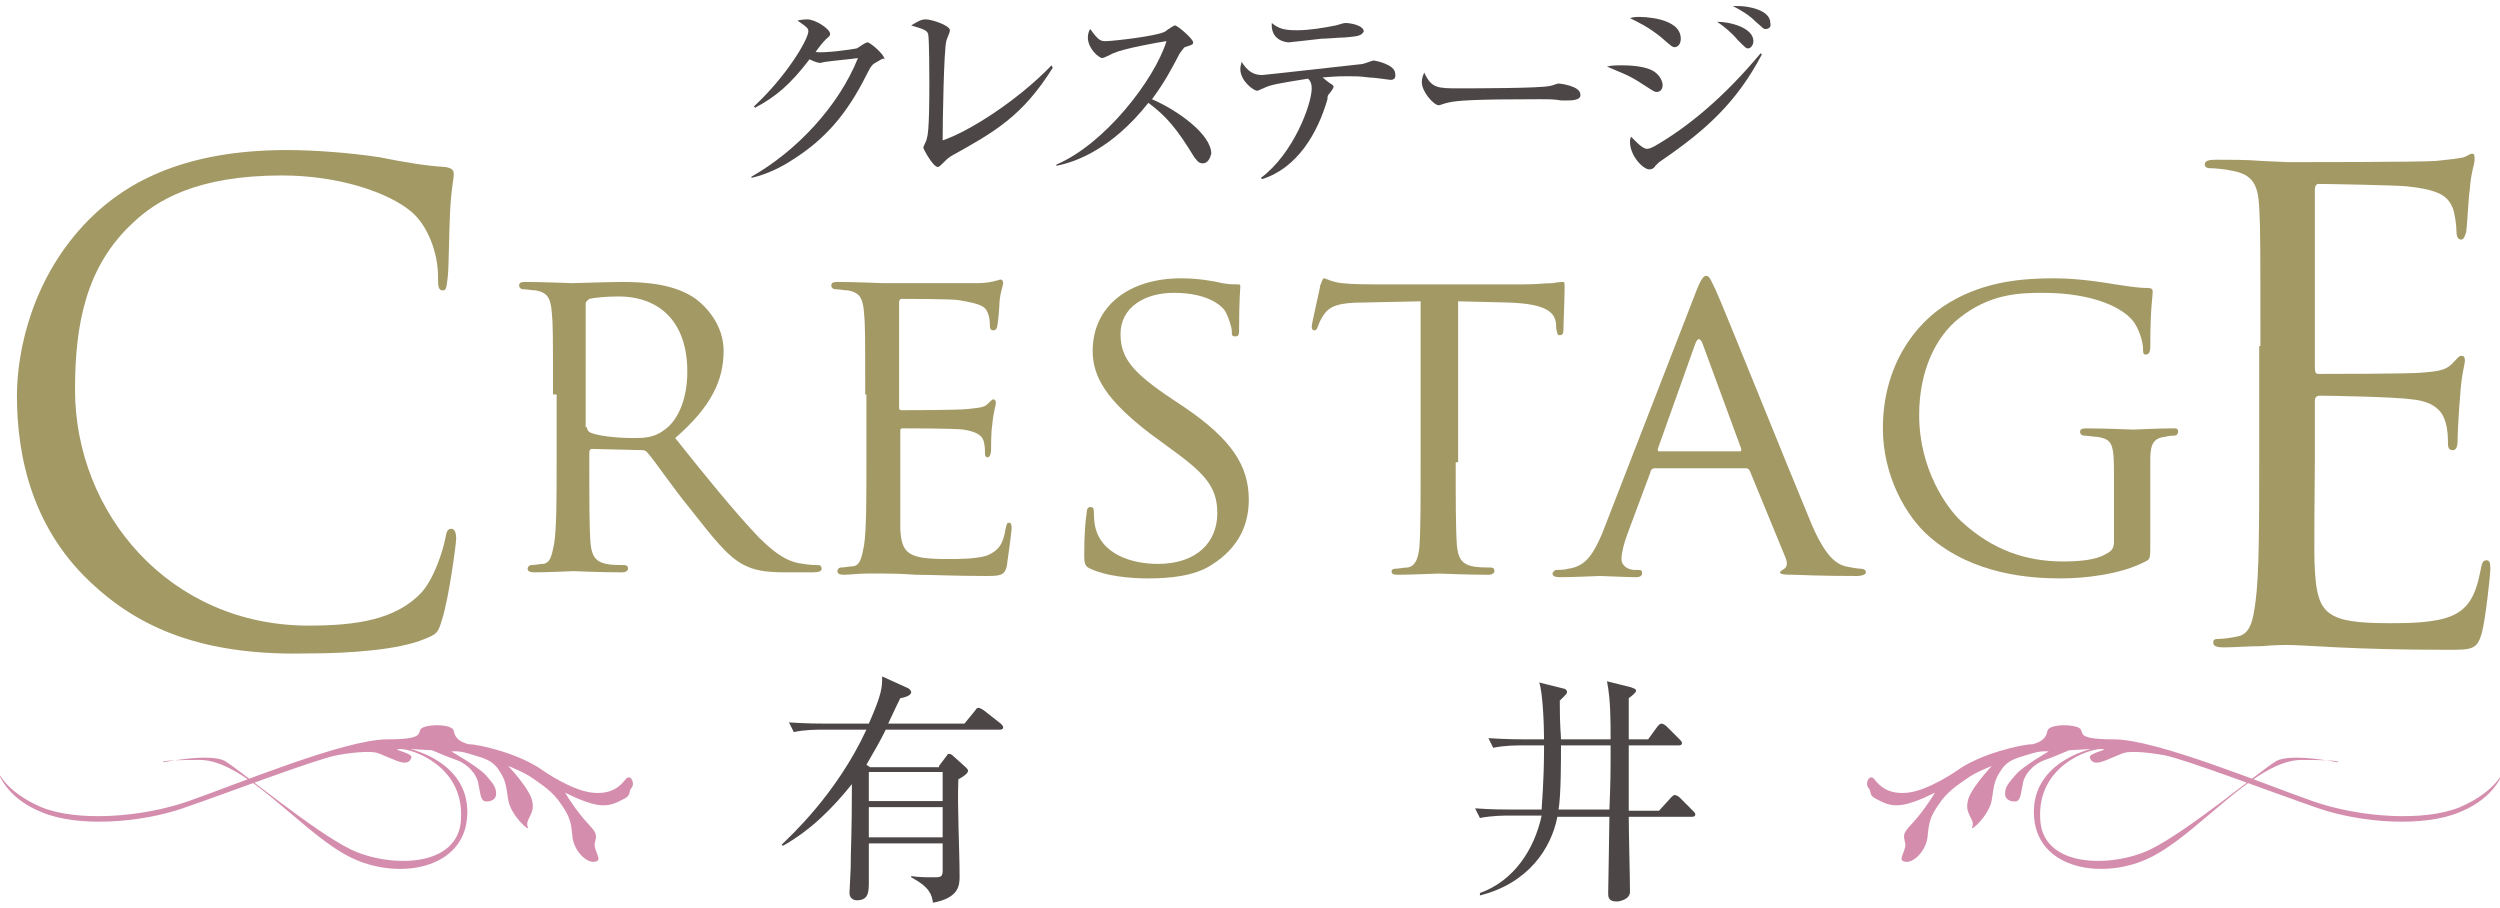 <?xml version="1.0" encoding="utf-8"?>
<!-- Generator: Adobe Illustrator 23.0.3, SVG Export Plug-In . SVG Version: 6.00 Build 0)  -->
<svg version="1.1" id="レイヤー_1" xmlns="http://www.w3.org/2000/svg" xmlns:xlink="http://www.w3.org/1999/xlink" x="0px"
	 y="0px" viewBox="0 0 206.6 75" style="enable-background:new 0 0 206.6 75;" xml:space="preserve">
<style type="text/css">
	.st0{fill:#A39965;}
	.st1{fill:#4C4746;}
	.st2{fill:#D58DAD;}
</style>
<g>
	<g>
		<path class="st0" d="M7.9,48.5c-5.2-4.6-6.5-10.7-6.5-15.8c0-3.6,1.2-9.8,6-14.6c3.2-3.2,8.1-5.7,16.3-5.7c2.1,0,5.1,0.2,7.7,0.6
			c2,0.4,3.7,0.7,5.4,0.8c0.6,0.1,0.7,0.3,0.7,0.6c0,0.4-0.2,1.1-0.3,3c-0.1,1.8-0.1,4.7-0.2,5.5S36.9,24,36.6,24
			c-0.4,0-0.4-0.4-0.4-1.1c0-2.1-0.9-4.3-2.2-5.4c-1.9-1.6-6-3-10.7-3c-7.1,0-10.4,2.1-12.3,3.9C7.1,22,6.2,26.8,6.2,32.2
			c0,10.2,7.8,19.5,19.3,19.5c4,0,7.2-0.5,9.3-2.7c1.1-1.2,1.8-3.5,2-4.5c0.1-0.6,0.2-0.8,0.5-0.8c0.3,0,0.4,0.4,0.4,0.8
			c0,0.4-0.6,5-1.2,6.8c-0.3,1-0.4,1.1-1.4,1.5c-2.1,0.9-6.2,1.2-9.6,1.2C17.5,54.2,12.1,52.3,7.9,48.5z"/>
		<path class="st0" d="M45.7,32.6c0-4.9,0-5.8-0.1-6.8c-0.1-1.1-0.3-1.6-1.3-1.8c-0.3,0-0.8-0.1-1.1-0.1c-0.1,0-0.3-0.1-0.3-0.3
			c0-0.2,0.1-0.3,0.5-0.3c1.5,0,3.7,0.1,3.9,0.1c0.3,0,3.1-0.1,4.1-0.1c2.1,0,4.4,0.2,6.1,1.4c0.8,0.6,2.3,2.1,2.3,4.3
			c0,2.4-1,4.6-4,7.2c2.7,3.4,5,6.2,6.9,8.2c1.8,1.8,2.8,2.1,3.7,2.2c0.6,0.1,1,0.1,1.2,0.1c0.2,0,0.3,0.1,0.3,0.3
			c0,0.2-0.2,0.3-0.8,0.3h-2.1c-1.9,0-2.7-0.2-3.5-0.6c-1.4-0.7-2.6-2.3-4.5-4.7c-1.4-1.7-2.8-3.8-3.5-4.6c-0.1-0.1-0.2-0.2-0.4-0.2
			l-4.2-0.1c-0.1,0-0.2,0.1-0.2,0.3v0.7c0,3.1,0,5.5,0.1,6.8c0.1,0.9,0.3,1.5,1.3,1.7c0.4,0.1,1.2,0.1,1.5,0.1
			c0.2,0,0.3,0.1,0.3,0.3c0,0.1-0.1,0.3-0.5,0.3c-1.8,0-3.9-0.1-4-0.1c0,0-2.2,0.1-3.3,0.1c-0.3,0-0.5-0.1-0.5-0.3
			c0-0.1,0.1-0.3,0.3-0.3c0.3,0,0.7-0.1,1-0.1c0.6-0.1,0.7-0.7,0.9-1.7c0.2-1.3,0.2-3.8,0.2-6.9V32.6z M48.5,35.3
			c0,0.2,0.1,0.3,0.2,0.4c0.5,0.3,2.2,0.5,3.6,0.5c0.8,0,1.7,0,2.5-0.6c1.1-0.7,2-2.4,2-4.9c0-4-2.2-6.2-5.7-6.2c-1,0-2,0.1-2.4,0.2
			c-0.1,0.1-0.3,0.2-0.3,0.4V35.3z"/>
		<path class="st0" d="M71.5,32.6c0-4.9,0-5.8-0.1-6.8c-0.1-1.1-0.3-1.6-1.3-1.8c-0.3,0-0.8-0.1-1.1-0.1c-0.1,0-0.3-0.1-0.3-0.3
			c0-0.2,0.1-0.3,0.5-0.3c1.5,0,3.6,0.1,3.8,0.1c0.2,0,7.1,0,7.8,0c0.6,0,1.2-0.1,1.5-0.2c0.1,0,0.3-0.1,0.4-0.1
			c0.1,0,0.2,0.1,0.2,0.3c0,0.2-0.2,0.6-0.3,1.5c0,0.3-0.1,1.7-0.2,2.1c0,0.1-0.1,0.3-0.3,0.3c-0.2,0-0.3-0.1-0.3-0.4
			c0-0.2,0-0.7-0.2-1.1c-0.2-0.5-0.6-0.7-2.4-1c-0.6-0.1-4.4-0.1-4.7-0.1c-0.1,0-0.2,0.1-0.2,0.3v8.6c0,0.2,0,0.3,0.2,0.3
			c0.4,0,4.7,0,5.5-0.1c0.8-0.1,1.3-0.1,1.6-0.4c0.2-0.2,0.4-0.4,0.5-0.4s0.2,0.1,0.2,0.3c0,0.2-0.2,0.7-0.3,1.8
			c-0.1,0.6-0.1,1.8-0.1,2.1c0,0.3-0.1,0.6-0.3,0.6c-0.1,0-0.2-0.1-0.2-0.3c0-0.3,0-0.6-0.1-1c-0.1-0.4-0.4-0.8-1.7-1
			c-0.9-0.1-4.4-0.1-5-0.1c-0.2,0-0.2,0.1-0.2,0.2v2.7c0,1.1,0,4.8,0,5.4c0.1,2.1,0.7,2.5,3.9,2.5c0.9,0,2.4,0,3.3-0.3
			c0.9-0.4,1.3-0.9,1.5-2.2c0.1-0.4,0.1-0.5,0.3-0.5s0.2,0.3,0.2,0.5c0,0.2-0.3,2.4-0.4,3.1c-0.2,0.8-0.6,0.8-1.8,0.8
			c-2.5,0-4.4-0.1-5.7-0.1c-1.4-0.1-2.2-0.1-2.7-0.1c-0.1,0-0.7,0-1.4,0c-0.6,0-1.4,0.1-1.9,0.1c-0.3,0-0.5-0.1-0.5-0.3
			c0-0.1,0.1-0.3,0.3-0.3c0.3,0,0.7-0.1,1-0.1c0.6-0.1,0.7-0.7,0.9-1.7c0.2-1.3,0.2-3.8,0.2-6.9V32.6z"/>
		<path class="st0" d="M90.1,47c-0.4-0.2-0.5-0.3-0.5-1.2c0-1.6,0.1-2.8,0.2-3.4c0-0.3,0.1-0.5,0.3-0.5s0.3,0.1,0.3,0.4
			c0,0.3,0,0.7,0.1,1.2c0.5,2.3,3,3.1,5.2,3.1c3.2,0,4.9-1.8,4.9-4.2c0-2.3-1.2-3.4-4.1-5.5l-1.5-1.1c-3.5-2.7-4.7-4.6-4.7-6.8
			c0-3.7,3-6,7.3-6c1.3,0,2.6,0.2,3.4,0.4c0.6,0.1,0.9,0.1,1.2,0.1c0.3,0,0.3,0,0.3,0.2c0,0.1-0.1,1.2-0.1,3.4c0,0.5,0,0.7-0.3,0.7
			s-0.3-0.1-0.3-0.4c0-0.4-0.3-1.2-0.5-1.6c-0.2-0.4-1.3-1.6-4.3-1.6c-2.4,0-4.4,1.2-4.4,3.4c0,2,1,3.2,4.3,5.4l0.9,0.6
			c4,2.7,5.4,4.9,5.4,7.7c0,1.9-0.7,3.9-3.1,5.4c-1.4,0.9-3.4,1.1-5.2,1.1C93.3,47.8,91.4,47.6,90.1,47z"/>
		<path class="st0" d="M120.3,38.2c0,3.1,0,5.6,0.1,6.9c0.1,0.9,0.3,1.5,1.3,1.7c0.4,0.1,1.2,0.1,1.5,0.1c0.2,0,0.3,0.1,0.3,0.3
			c0,0.1-0.1,0.3-0.5,0.3c-1.8,0-3.9-0.1-4.1-0.1c-0.1,0-2.4,0.1-3.4,0.1c-0.4,0-0.5-0.1-0.5-0.3c0-0.1,0.1-0.2,0.3-0.2
			c0.3,0,0.7-0.1,1-0.1c0.7-0.1,0.9-0.8,1-1.7c0.1-1.3,0.1-3.8,0.1-6.9V24.9l-4.7,0.1c-2.1,0-2.8,0.3-3.3,1c-0.4,0.6-0.4,0.8-0.5,1
			c-0.1,0.3-0.2,0.3-0.3,0.3c-0.1,0-0.2-0.1-0.2-0.3c0-0.3,0.7-3.2,0.7-3.4c0.1-0.2,0.2-0.6,0.3-0.6c0.2,0,0.6,0.3,1.5,0.4
			c0.9,0.1,2.2,0.1,2.6,0.1h12.4c1.1,0,1.8-0.1,2.4-0.1c0.5-0.1,0.8-0.1,0.9-0.1c0.1,0,0.1,0.2,0.1,0.4c0,1-0.1,3.2-0.1,3.6
			c0,0.3-0.1,0.4-0.3,0.4s-0.2-0.1-0.3-0.6l0-0.3c-0.1-1-0.8-1.7-4-1.8l-4.1-0.1V38.2z"/>
		<path class="st0" d="M140.2,24c0.4-1,0.6-1.2,0.8-1.2c0.3,0,0.4,0.4,0.8,1.2c0.6,1.3,5.9,14.5,7.9,19.3c1.2,2.8,2.1,3.3,2.8,3.5
			c0.5,0.1,1,0.2,1.3,0.2c0.2,0,0.4,0.1,0.4,0.3s-0.4,0.3-0.7,0.3c-0.5,0-2.9,0-5.2-0.1c-0.6,0-1.2,0-1.2-0.2c0-0.1,0.1-0.1,0.2-0.2
			c0.2-0.1,0.5-0.3,0.3-0.9l-3-7.3c-0.1-0.1-0.1-0.2-0.3-0.2h-7.6c-0.1,0-0.3,0.1-0.3,0.3l-1.9,5.1c-0.3,0.8-0.5,1.6-0.5,2.1
			c0,0.6,0.6,0.9,1.1,0.9h0.3c0.3,0,0.3,0.1,0.3,0.3c0,0.2-0.2,0.3-0.5,0.3c-0.8,0-2.6-0.1-3-0.1c-0.3,0-2,0.1-3.3,0.1
			c-0.4,0-0.6-0.1-0.6-0.3c0-0.1,0.2-0.3,0.3-0.3c0.2,0,0.7,0,1-0.1c1.5-0.2,2.1-1.3,2.8-2.9L140.2,24z M143.8,37.3
			c0.1,0,0.1-0.1,0.1-0.2l-3.2-8.7c-0.2-0.5-0.4-0.5-0.6,0l-3.1,8.7c0,0.1,0,0.2,0.1,0.2H143.8z"/>
		<path class="st0" d="M174.7,39.3c0-2.6-0.1-3-1.4-3.2c-0.3,0-0.8-0.1-1.1-0.1c-0.1,0-0.3-0.1-0.3-0.3c0-0.2,0.1-0.3,0.5-0.3
			c1.5,0,3.7,0.1,3.9,0.1c0.1,0,2.2-0.1,3.2-0.1c0.4,0,0.5,0,0.5,0.3c0,0.1-0.1,0.3-0.3,0.3c-0.2,0-0.4,0-0.8,0.1
			c-0.9,0.1-1.2,0.6-1.2,1.8c0,1,0,1.9,0,3.3v3.5c0,1.5,0,1.5-0.4,1.7c-2.1,1.1-5.1,1.4-7,1.4c-2.5,0-7.2-0.3-10.8-3.4
			c-2-1.7-3.9-5.1-3.9-9c0-5.1,2.6-8.7,5.5-10.4c3-1.8,6.2-2,8.7-2c2.1,0,4.4,0.4,5,0.5c0.7,0.1,1.8,0.3,2.7,0.3
			c0.3,0,0.4,0.1,0.4,0.3c0,0.4-0.2,1.3-0.2,4.5c0,0.5-0.1,0.7-0.4,0.7c-0.2,0-0.2-0.2-0.2-0.5c0-0.4-0.2-1.3-0.7-2.1
			c-0.8-1.2-3.3-2.5-7.6-2.5c-2,0-4.4,0.1-6.9,2.1c-1.9,1.5-3.3,4.3-3.3,8c0,4.5,2.3,7.7,3.5,8.8c2.6,2.4,5.4,3.3,8.4,3.3
			c1.2,0,2.7-0.1,3.5-0.6c0.4-0.2,0.7-0.4,0.7-1V39.3z"/>
		<path class="st0" d="M186.8,28.6c0-8.3,0-9.8-0.1-11.5c-0.1-1.8-0.5-2.7-2.3-3c-0.4-0.1-1.3-0.2-1.8-0.2c-0.2,0-0.4-0.1-0.4-0.3
			c0-0.3,0.3-0.4,0.9-0.4c1.2,0,2.7,0,3.8,0.1l2.2,0.1c0.4,0,11,0,12.2-0.1c1-0.1,1.9-0.2,2.3-0.3c0.3-0.1,0.5-0.3,0.7-0.3
			c0.2,0,0.2,0.2,0.2,0.5c0,0.4-0.3,1-0.4,2.5c-0.1,0.5-0.2,2.9-0.3,3.5c-0.1,0.3-0.2,0.6-0.4,0.6c-0.3,0-0.4-0.3-0.4-0.7
			c0-0.4-0.1-1.3-0.3-1.9c-0.4-0.9-0.9-1.5-3.8-1.8c-0.9-0.1-6.7-0.2-7.3-0.2c-0.2,0-0.3,0.2-0.3,0.5v14.7c0,0.4,0.1,0.5,0.3,0.5
			c0.7,0,7.3,0,8.5-0.1c1.3-0.1,2-0.2,2.5-0.7c0.4-0.4,0.6-0.7,0.8-0.7c0.2,0,0.3,0.1,0.3,0.4s-0.3,1.2-0.4,3
			c-0.1,1.1-0.2,3-0.2,3.4c0,0.4,0,1-0.4,1c-0.3,0-0.4-0.2-0.4-0.5c0-0.5,0-1.1-0.2-1.8c-0.2-0.7-0.7-1.7-2.8-1.9
			c-1.4-0.2-6.7-0.3-7.6-0.3c-0.3,0-0.4,0.2-0.4,0.4V38c0,1.8-0.1,8,0,9.1c0.2,3.7,1,4.4,6.2,4.4c1.4,0,3.7,0,5.1-0.6
			c1.4-0.6,2-1.7,2.4-3.8c0.1-0.6,0.2-0.8,0.5-0.8c0.3,0,0.3,0.4,0.3,0.8c0,0.4-0.4,4.1-0.7,5.2c-0.4,1.4-0.8,1.4-2.9,1.4
			c-4,0-6.9-0.1-9-0.2c-2.1-0.1-3.4-0.2-4.2-0.2c-0.1,0-1,0-2.1,0.1c-1.1,0-2.3,0.1-3.1,0.1c-0.6,0-0.9-0.1-0.9-0.4
			c0-0.2,0.1-0.3,0.4-0.3c0.5,0,1.1-0.1,1.6-0.2c1.1-0.2,1.3-1.4,1.5-2.9c0.3-2.2,0.3-6.5,0.3-11.6V28.6z"/>
	</g>
	<g>
		<path class="st1" d="M72.5,5.1c-0.4,0.2-0.5,0.3-0.9,1.1c-1.6,3.2-3.4,5.3-6.1,7c-0.9,0.6-2.1,1.2-3.4,1.5l0-0.1
			c3.7-2.1,7.2-5.8,8.8-9.8c-0.7,0.1-1.9,0.2-2.6,0.3c-0.1,0-0.5,0.1-0.5,0.1c-0.2,0-0.5-0.1-0.9-0.3c-1.6,2.1-2.8,3.1-4.5,4
			l-0.1-0.1c2.8-2.6,4.5-5.6,4.5-6.2c0-0.2,0-0.3-0.9-0.9c0.4-0.1,0.8-0.1,0.8-0.1c0.7,0,1.9,0.8,1.9,1.2c0,0.2-0.1,0.2-0.4,0.5
			c-0.2,0.2-0.6,0.7-0.8,1c0.8,0.1,2.9-0.2,3.4-0.3c0.2-0.1,0.7-0.5,0.9-0.5c0.2,0,1.4,1,1.4,1.4C73,4.8,73,4.8,72.5,5.1z"/>
		<path class="st1" d="M78.6,12.9c-0.3,0.2-0.4,0.3-0.8,0.7c-0.1,0.1-0.2,0.2-0.3,0.2c-0.4,0-1.2-1.5-1.2-1.6c0-0.1,0.3-0.6,0.3-0.8
			c0.2-0.5,0.2-3.5,0.2-4.4c0-0.6,0-3.8-0.1-4.2c-0.1-0.3-0.4-0.4-1.4-0.7c0.5-0.3,0.8-0.5,1.2-0.5c0.5,0,2,0.5,2,0.9
			c0,0.2-0.3,0.8-0.3,0.9c-0.2,0.8-0.3,6.6-0.3,8.2c2.1-0.7,6.1-3.2,9-6.2L87,5.6C84.5,9.6,82.2,10.9,78.6,12.9z"/>
		<path class="st1" d="M99.4,13.5c-0.4,0-0.5-0.3-0.7-0.5c-1.4-2.3-2.3-3.4-3.8-4.5c-3,3.8-6,4.9-7.6,5.2l0-0.1
			c4-1.7,8.1-7,9.1-10.2c-0.7,0.1-3.5,0.6-4.4,1c-0.2,0.1-0.8,0.4-0.9,0.4c-0.3,0-1.2-0.8-1.2-1.7c0-0.3,0.1-0.6,0.2-0.7
			c0.7,1,0.9,1,1.3,1c0.5,0,4.2-0.4,4.9-0.8c0.1-0.1,0.7-0.5,0.8-0.5c0.2,0,1.5,1.1,1.5,1.4c0,0.2-0.1,0.2-0.7,0.4
			c-0.1,0.1-0.1,0.1-0.4,0.5c-0.8,1.5-1.2,2.3-2.3,3.8c2.1,0.9,4.9,2.9,4.9,4.5C100,13.1,99.8,13.5,99.4,13.5z"/>
		<path class="st1" d="M114.9,6.6c0,0-1.4-0.2-1.8-0.2c-0.7-0.1-1.2-0.1-1.7-0.1c-0.5,0-0.9,0-2.1,0.1c0.1,0.1,0.6,0.5,0.8,0.6
			c0.1,0.1,0.1,0.1,0.1,0.2s-0.3,0.5-0.4,0.6c-0.1,0.1-0.1,0.3-0.1,0.4c-0.8,2.8-2.5,5.7-5.4,6.6l-0.1-0.1c2.7-2,4.2-6.1,4.2-7.4
			c0-0.4-0.1-0.6-0.3-0.8c-2.5,0.4-3.1,0.5-3.7,0.8c-0.3,0.1-0.4,0.2-0.5,0.2c-0.3,0-1.4-0.8-1.4-1.8c0-0.3,0.1-0.4,0.1-0.6
			c0.5,0.8,1,1.1,1.7,1.1c0.2,0,7.2-0.8,8.2-0.9c0.2,0,0.9-0.3,1-0.3c0.1,0,1.8,0.3,1.8,1.1C115.4,6.6,115,6.6,114.9,6.6z
			 M111.1,3.1c-0.5,0-1.4,0.1-1.9,0.1c-0.9,0.1-2.6,0.3-2.7,0.3c-0.3,0-1.5-0.2-1.4-1.6c0.6,0.5,1.1,0.6,2.1,0.6
			c1,0,2.2-0.2,3.2-0.4c0.4-0.1,0.6-0.2,0.8-0.2c0.4,0,1.5,0.2,1.5,0.7C112.5,3,112.1,3,111.1,3.1z"/>
		<path class="st1" d="M129.6,8.3c-0.2,0-0.6,0-0.6,0c-0.6-0.1-0.8-0.1-1.9-0.1c-5.2,0-6.8,0.1-7.5,0.3c-0.1,0-0.6,0.2-0.7,0.2
			c-0.4,0-1.4-1.1-1.4-1.9c0-0.1,0-0.4,0.2-0.8c0.6,1.3,1.1,1.3,2.9,1.3c1.2,0,6.7,0,7.5-0.2c0.1,0,0.6-0.2,0.7-0.2
			c0.1,0,1.8,0.2,1.8,0.9C130.7,8.3,129.8,8.3,129.6,8.3z"/>
		<path class="st1" d="M136.9,7.6c-0.2,0-0.3-0.1-1.4-0.8c-0.9-0.6-1.8-0.9-2.7-1.3c0.4-0.1,0.7-0.1,1.3-0.1c0.2,0,1.6,0,2.4,0.4
			c0.8,0.4,0.9,1.1,0.9,1.2C137.4,7.5,137.1,7.6,136.9,7.6z M137.4,13.2c-0.3,0.2-0.3,0.2-0.6,0.5c-0.1,0.2-0.3,0.3-0.5,0.3
			c-0.5,0-1.6-1.1-1.6-2.3c0-0.1,0-0.2,0.1-0.4c0.2,0.2,0.9,1,1.3,1c0.2,0,0.4-0.1,0.6-0.2c2.8-1.6,5.8-4.1,8.8-7.7l0.1,0.1
			C143.5,8.5,140.9,10.8,137.4,13.2z M138.4,3.9c-0.2,0-0.3-0.1-1.1-0.8c-1.1-0.9-2-1.3-2.6-1.6c0.3-0.1,0.5-0.1,0.8-0.1
			c0.1,0,3.4,0,3.4,1.8C138.9,3.8,138.5,3.9,138.4,3.9z M144.5,4c-0.2,0-0.2,0-0.9-0.7c-0.5-0.6-1.1-1.1-1.7-1.5c1.1,0,3,0.5,3,1.6
			C144.9,3.8,144.6,4,144.5,4z M145.9,2.4c-0.2,0-0.2-0.1-0.8-0.6c-0.5-0.5-1.1-0.9-1.9-1.3c0.2,0,0.3,0,0.5,0
			c0.7,0,2.6,0.3,2.6,1.4C146.4,2.3,146.1,2.4,145.9,2.4z"/>
	</g>
	<g>
		<path class="st1" d="M77.6,63.3l0.6-0.8c0.1-0.1,0.1-0.2,0.2-0.2c0.1,0,0.2,0,0.4,0.2l1,0.9c0.1,0.1,0.2,0.2,0.2,0.3
			c0,0.2-0.4,0.5-0.8,0.7c-0.1,2.2,0.1,5.8,0.1,8c0,0.7,0,1.8-2.2,2.2c-0.1-0.7-0.3-1.3-1.8-2.1l0-0.1c0.6,0.1,1.3,0.1,2,0.1
			c0.5,0,0.6-0.1,0.6-0.6c0-0.3,0-1.9,0-2.2h-6.1c0,1,0,2,0,3.1c0,0.9,0,1.6-1,1.6c-0.3,0-0.6-0.2-0.6-0.6c0-0.2,0.1-1.8,0.1-2.1
			c0-1.6,0.1-2.6,0.1-6.9c-1.6,2-3.4,3.8-5.7,5.1l-0.1-0.1c0.6-0.6,4.5-4.1,7-9.5h-3.6c-0.5,0-1.5,0-2.4,0.2l-0.4-0.8
			c1.4,0.1,2.8,0.1,3.1,0.1h3.5c1.1-2.5,1.1-3,1.1-3.9l2.2,1c0.1,0.1,0.2,0.2,0.2,0.3c0,0.2-0.3,0.4-0.9,0.5c-0.2,0.4-0.4,0.8-1,2.1
			h6.3l0.9-1.1c0.1-0.2,0.2-0.2,0.3-0.2c0.1,0,0.2,0.1,0.4,0.2l1.4,1.1c0.1,0.1,0.2,0.2,0.2,0.3c0,0.2-0.2,0.2-0.3,0.2h-9.4
			c-0.5,1-0.9,1.7-1.6,2.9l0.3,0.2H77.6z M71.8,63.8v2.4h6.1v-2.4H71.8z M71.8,66.7v2.5h6.1v-2.5H71.8z"/>
		<path class="st1" d="M133.1,61.1c0-1.6,0-3.3-0.3-4.8l2,0.5c0.2,0.1,0.4,0.1,0.4,0.3c0,0.1-0.2,0.3-0.6,0.6c0,0.6,0,0.7,0,1.2v2.2
			h1.6L137,60c0.1-0.1,0.2-0.2,0.3-0.2c0.1,0,0.3,0.1,0.4,0.2l1.1,1.1c0.1,0.1,0.2,0.2,0.2,0.3c0,0.2-0.2,0.2-0.3,0.2h-4.1
			c0,0.6,0,3.1,0,3.6c0,0.2,0,1.2,0,1.8h2.5l1-1.1c0.1-0.1,0.2-0.2,0.3-0.2s0.3,0.1,0.4,0.2l1.1,1.1c0.1,0.1,0.2,0.2,0.2,0.3
			c0,0.2-0.2,0.2-0.3,0.2h-5.2c0,1.4,0.1,4.9,0.1,6.2c0,0.6-0.8,0.8-1.1,0.8c-0.7,0-0.7-0.4-0.7-0.7c0-0.5,0.1-5.3,0.1-6.3h-4.3
			c-0.5,2.6-2.4,5.5-6.4,6.5l0-0.2c2.8-1,4.5-3.6,5.1-6.4h-2.7c-0.4,0-1.4,0-2.4,0.2l-0.4-0.8c1.3,0.1,2.5,0.1,3.1,0.1h2.4
			c0-0.4,0.2-2.1,0.2-5.3h-1.8c-0.5,0-1.5,0-2.4,0.2L123,61c1.4,0.1,2.8,0.1,3.1,0.1h1.5c0-1.1-0.1-3.9-0.4-4.7l2,0.5
			c0.1,0,0.3,0.1,0.3,0.3c0,0.1-0.1,0.2-0.2,0.3c-0.1,0.1-0.2,0.2-0.4,0.4c0,2.4,0.1,2.7,0.1,3.2H133.1z M129,61.6
			c0,1.3,0,4.1-0.2,5.3h4.2c0.1-2.4,0.1-3,0.1-5.3H129z"/>
	</g>
	<path class="st2" d="M44.9,63.7c0,0,2.3,1.6,4,1.8c1.7,0.2,2.4-0.6,2.8-1.1c0.4-0.5,0.8,0.3,0.5,0.7c-0.3,0.3,0,0.6-0.6,0.9
		c-0.6,0.3-1.2,0.7-2.3,0.5c-1.1-0.2-2.6-1-2.6-1s0.5,0.9,1.4,2c0.9,1.1,1.3,1.2,1.1,2c-0.3,0.7,0.7,1.6,0,1.7
		c-0.7,0.2-1.8-0.9-1.9-2.1c-0.1-1.1-0.2-1.6-0.9-2.6c-0.7-1.1-1.7-1.7-2.4-2.2c-0.7-0.5-2-1-2-1s1.9,2,2,3c0.2,1-0.6,1.4-0.4,2
		c0.3,0.6-1.4-0.9-1.6-2.2c-0.2-1.3-0.2-1.6-0.8-2.5c-0.6-0.9-1.5-1-2.4-1.3c-0.9-0.3-1.5-0.2-1.5-0.2s2.1,1.2,2.8,1.9
		c0.6,0.7,0.9,1,0.9,1.6s-0.7,0.7-1,0.6c-0.3-0.2-0.3-0.6-0.5-1.6c-0.3-1-1.2-1.6-1.8-1.8c-0.6-0.2-2-0.8-2-0.8l-1.8-0.1
		c0,0,5.1,1.1,4.7,5.7c-0.4,4.5-6.3,5.2-10.1,3c-3.8-2.1-8.3-7.8-12-7.8c-3.6,0-3,0.2-3,0.2s3.9-0.8,5.1-0.1
		c1.2,0.7,7.3,5.8,10.4,7.3c3.1,1.5,9,1.6,9.1-2.6c0.2-4.3-4-5.7-5-5.7c-1,0,1,0.3,0.9,0.7c-0.1,0.3-0.3,0.5-0.8,0.4
		c-0.5-0.1-1.7-0.7-2.1-0.8c-0.4-0.1-1.5-0.1-3.2,0.2c-1.7,0.3-9.3,3.2-12.8,4.4c-3.5,1.2-8.7,1.6-11.7,0.3c-3-1.2-3.6-3.4-3.6-3.4
		s0.6,1.7,3.6,3c2.9,1.2,8.2,0.9,12.2-0.5c4-1.4,12.9-5.1,16.4-5.1c3.6,0,2.2-0.7,3-1c0.8-0.3,2.4-0.2,2.5,0.3
		c0.1,0.6,0.5,0.9,1.2,1.1C39.6,61.5,43,62.3,44.9,63.7z"/>
	<path class="st2" d="M161.7,63.7c0,0-2.3,1.6-4,1.8c-1.7,0.2-2.4-0.6-2.8-1.1c-0.4-0.5-0.8,0.3-0.5,0.7c0.3,0.3,0,0.6,0.6,0.9
		c0.6,0.3,1.2,0.7,2.3,0.5c1.1-0.2,2.6-1,2.6-1s-0.5,0.9-1.4,2c-0.9,1.1-1.3,1.2-1.1,2c0.3,0.7-0.7,1.6,0,1.7
		c0.7,0.2,1.8-0.9,1.9-2.1c0.1-1.1,0.2-1.6,0.9-2.6c0.7-1.1,1.7-1.7,2.4-2.2c0.7-0.5,2-1,2-1s-1.9,2-2,3c-0.2,1,0.6,1.4,0.4,2
		c-0.3,0.6,1.4-0.9,1.6-2.2c0.2-1.3,0.2-1.6,0.8-2.5c0.6-0.9,1.5-1,2.4-1.3c0.9-0.3,1.5-0.2,1.5-0.2s-2.1,1.2-2.7,1.9
		c-0.6,0.7-0.9,1-0.9,1.6s0.7,0.7,1,0.6c0.3-0.2,0.3-0.6,0.5-1.6c0.3-1,1.2-1.6,1.8-1.8c0.6-0.2,2-0.8,2-0.8l1.8-0.1
		c0,0-5.1,1.1-4.7,5.7c0.4,4.5,6.3,5.2,10.1,3c3.8-2.1,8.3-7.8,12-7.8c3.6,0,3,0.2,3,0.2s-3.9-0.8-5.1-0.1
		c-1.2,0.7-7.3,5.8-10.4,7.3c-3.1,1.5-9,1.6-9.1-2.6c-0.2-4.3,4-5.7,5-5.7c1,0-1,0.3-0.9,0.7c0.1,0.3,0.3,0.5,0.8,0.4
		c0.5-0.1,1.7-0.7,2.1-0.8c0.4-0.1,1.5-0.1,3.2,0.2c1.7,0.3,9.3,3.2,12.8,4.4c3.5,1.2,8.7,1.6,11.7,0.3c3-1.2,3.6-3.4,3.6-3.4
		s-0.6,1.7-3.6,3c-2.9,1.2-8.2,0.9-12.2-0.5c-4-1.4-12.9-5.1-16.4-5.1c-3.6,0-2.2-0.7-3-1c-0.8-0.3-2.4-0.2-2.5,0.3
		c-0.1,0.6-0.5,0.9-1.2,1.1C167.1,61.5,163.6,62.3,161.7,63.7z"/>
</g>
</svg>
